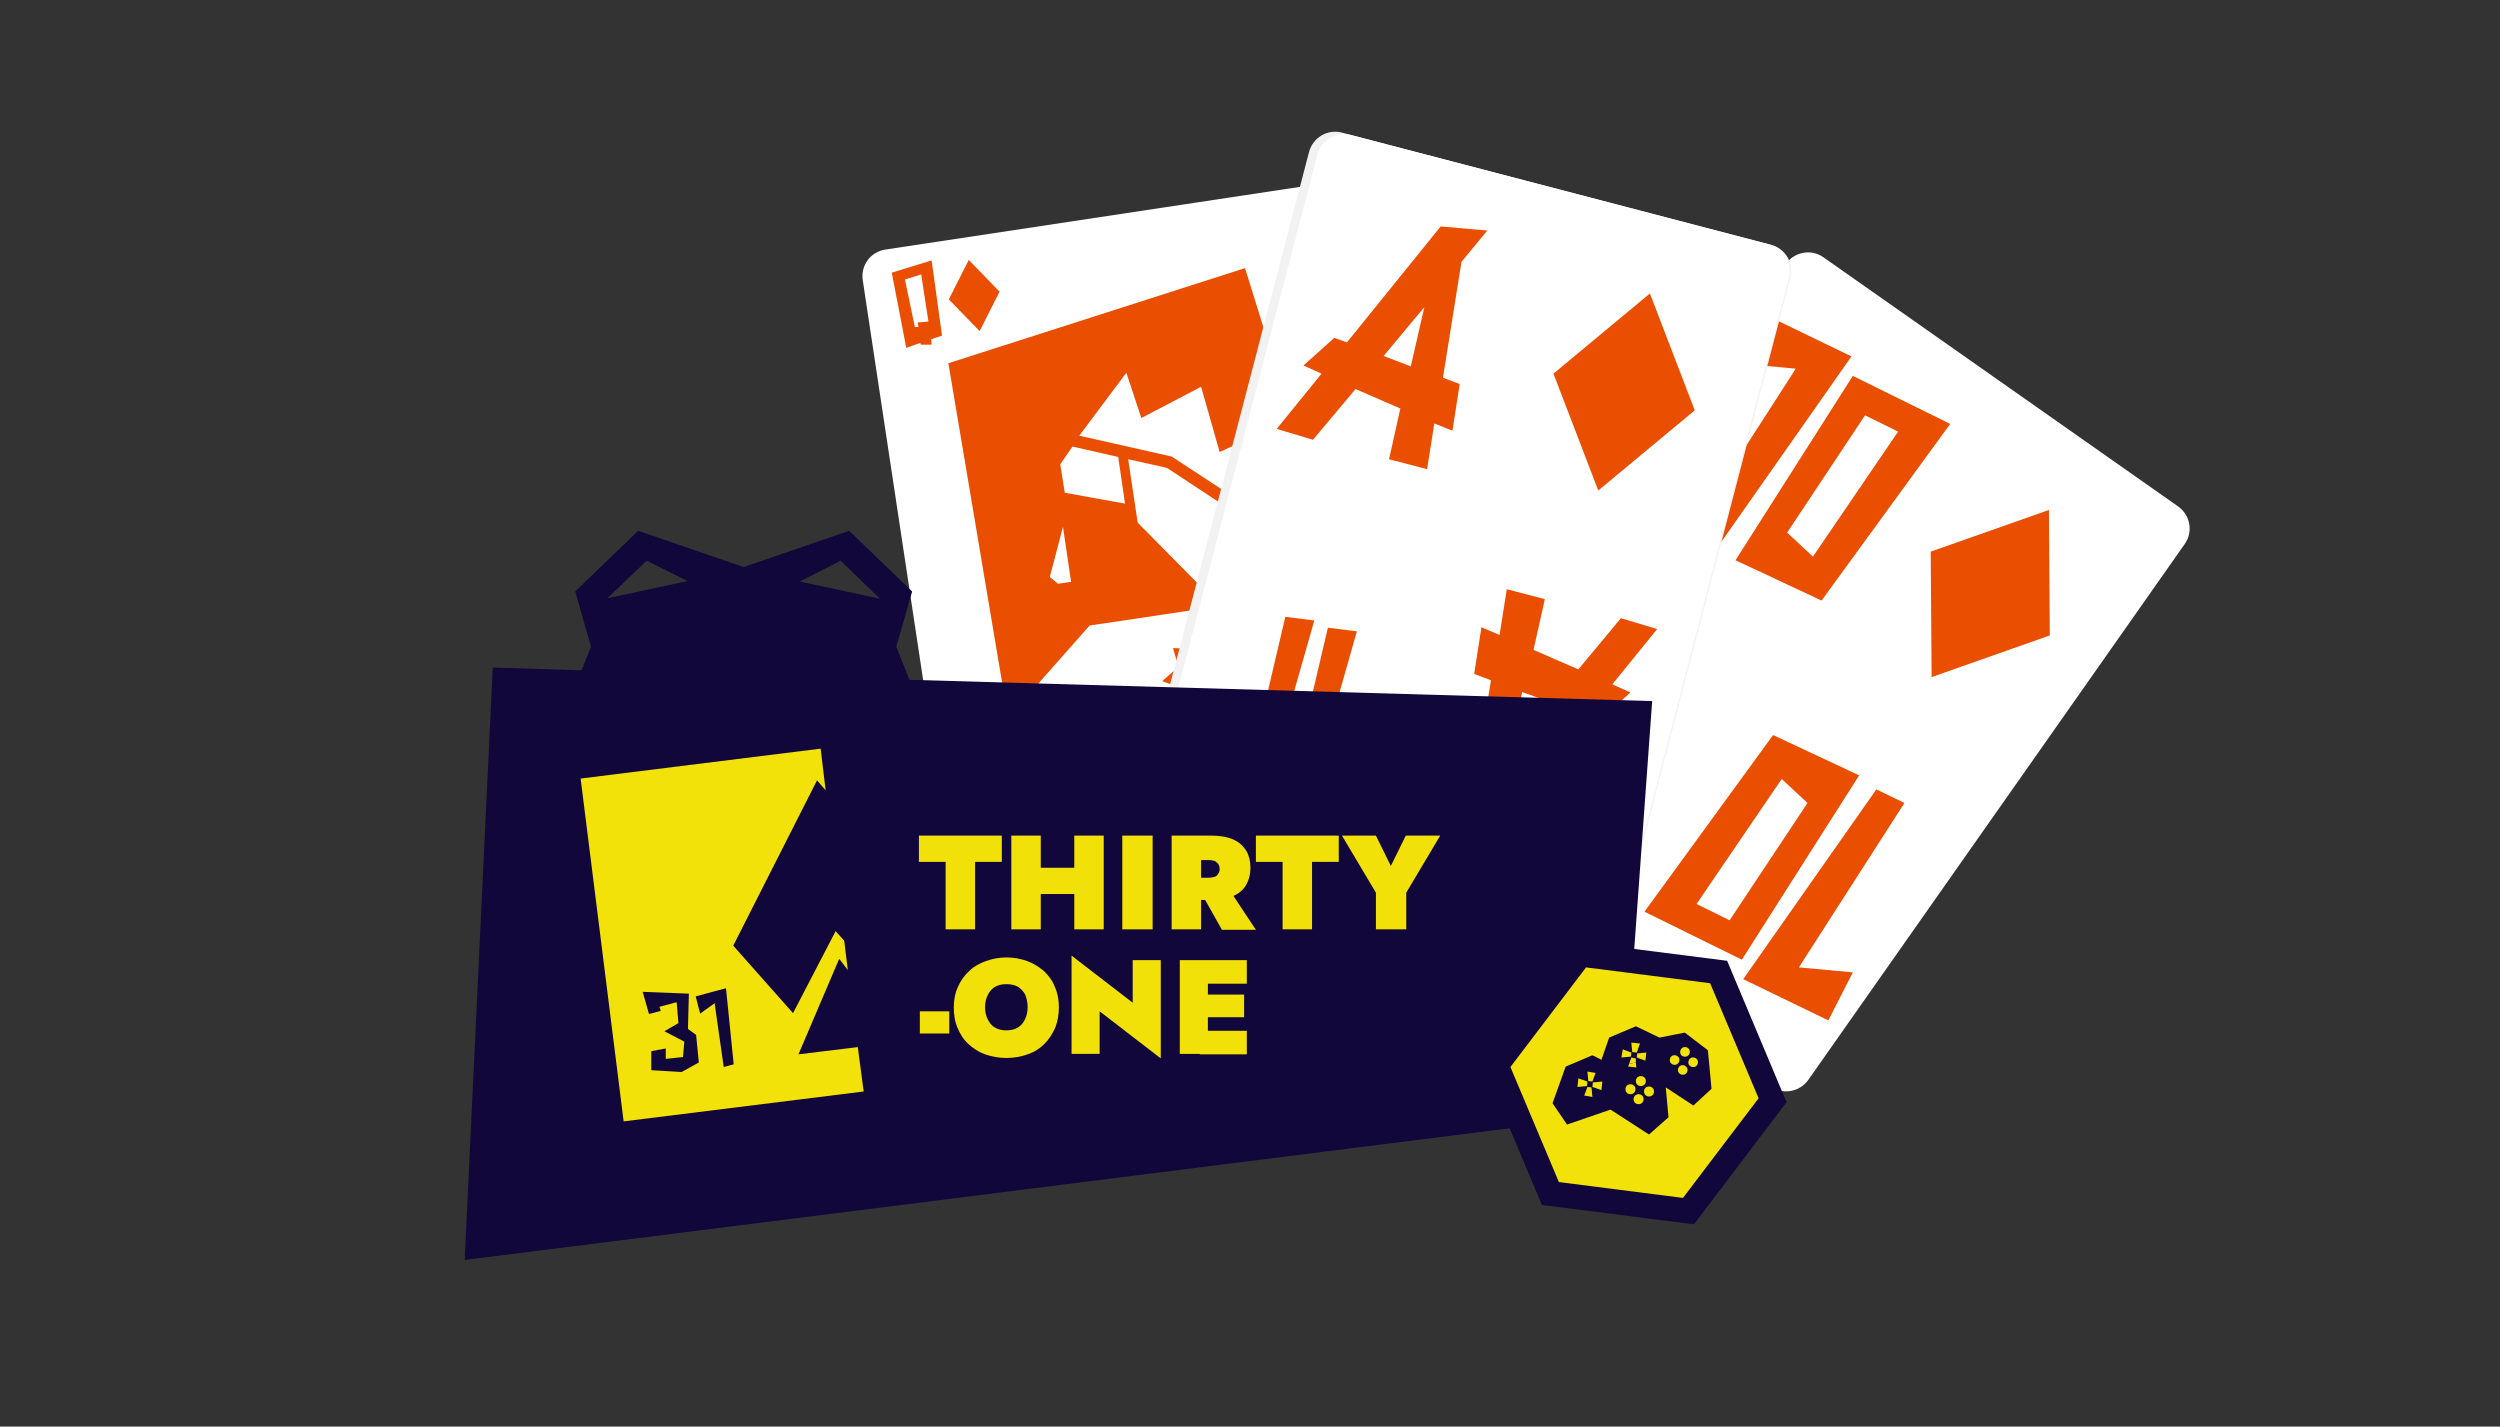 <?xml version="1.0" encoding="utf-8"?>
<!-- Generator: Adobe Illustrator 22.0.1, SVG Export Plug-In . SVG Version: 6.00 Build 0)  -->
<svg version="1.1" id="Layer_2_1_" xmlns="http://www.w3.org/2000/svg" xmlns:xlink="http://www.w3.org/1999/xlink" x="0px" y="0px"
	 viewBox="0 0 552 315" style="enable-background:new 0 0 552 315;" xml:space="preserve">
<rect x="0" y="0" width="552" height="315" fill="#333333" stroke="none"/>
<style type="text/css">
	.st0{fill:#FFFFFF;}
	.st1{fill:#EA4E00;}
	.st2{fill:#F2F2F2;}
	.st3{fill:#11073B;}
	.st4{fill:#F1E108;}
	.st5{fill:#11073B;stroke:#11073B;stroke-miterlimit:10;}
	.st6{fill:#F2E209;}
</style>
<title>zigzox_startpage_favs_game-logo_</title>
<g>
	<path class="st0" d="M312.7,184.9l78.3,55c2.7,1.9,6.4,1.2,8.3-1.5l83.1-118.3c1.9-2.7,1.2-6.4-1.5-8.3l-78.3-55
		c-2.7-1.9-6.4-1.2-8.3,1.5l-83.1,118.3C309.3,179.3,310,183,312.7,184.9z"/>
	<path class="st1" d="M359.9,157l-10.2,15.3l4.4,3.2l11.4-15.6L359.9,157z"/>
	<path class="st1" d="M352,151.4l-10.2,15.3l4.4,3.2l11.4-15.6L352,151.4z"/>
	<path id="diamonds_6_" class="st1" d="M452.6,140.3l-0.2-27.7l-26.1,9.2l0,0l0,0l0.2,27.7L452.6,140.3L452.6,140.3L452.6,140.3z"/>
	<g id="_x31_0_5_">
		<path class="st1" d="M390,69.6l18.8,9.1l-29.4,41.9l-6.2-3l21.9-34l1.4-2.2l-11.9-1.1L390,69.6z"/>
		<path class="st1" d="M409.1,83l-25.9,40.7l19,8.9l28.4-39L409.1,83z M400.3,122.9l-5.7-5.3l17.2-25.9l7.3,3.6L400.3,122.9z"/>
	</g>
	<g id="_x31_0_4_">
		<path class="st1" d="M403.7,225.3l-18.8-9.1l29.4-41.9l6.2,3l-21.9,34.1l-1.4,2.2l11.9,1.1L403.7,225.3z"/>
		<path class="st1" d="M384.6,211.9l25.9-40.7l-19-8.9l-28.4,39L384.6,211.9z M393.4,172l5.7,5.3l-17.2,25.9l-7.3-3.6L393.4,172z"/>
	</g>
</g>
<g>
	<path class="st0" d="M218.9,209.9l94.6-14.3c3.3-0.5,5.5-3.5,5-6.8l-21.6-143c-0.5-3.3-3.5-5.5-6.8-5l-94.6,14.3
		c-3.3,0.5-5.5,3.5-5,6.8l21.6,143C212.6,208.2,215.6,210.4,218.9,209.9z"/>
	<path class="st1" d="M274.9,59.2l-65.5,21l19,112.9l80-26.1L274.9,59.2z"/>
	<path id="diamonds_9_" class="st1" d="M220.7,64.4l-6.8-7l-4.4,8.7l0,0l0,0l6.8,7L220.7,64.4L220.7,64.4L220.7,64.4z"/>
	<path id="diamonds_8_" class="st1" d="M288.2,186.1l6.8,7l4.5-8.7l0,0l0,0l-6.8-7L288.2,186.1L288.2,186.1L288.2,186.1z"/>
	<path id="Q_8_" class="st1" d="M205.7,57.5l-8.8,2.7l3.2,16.6l3.1-1.1l0.1,0.4h2.4l-0.1-1.2l2.4-0.8L205.7,57.5z M202,72.2
		l-2.2-10.5l3.6-1.1L205,71l-2.4,0.2l0.2,1H202z"/>
	<path id="Q_9_" class="st1" d="M303.2,193.3l8.8-2.7l-3.2-16.6l-3.1,1.1l-0.1-0.4h-2.4l0.1,1.2l-2.4,0.8L303.2,193.3z M307,178.5
		l2.2,10.5l-3.6,1.1l-1.7-10.4l2.4-0.2l-0.2-1L307,178.5z"/>
	<g id="Queen_4_">
		<polygon class="st0" points="276.1,112.2 279.2,95.3 269.3,99.8 265.2,85.4 252,92.3 248.7,82.3 238.3,96.2 258.7,100.8 		"/>
		<path class="st0" d="M281.4,132l-33.3,5l-7.5,1.1l-12.2,13.8l3.1,20.4l55.8-8.5l6.4-4.8l-2.6-17.1L281.4,132z M269.3,144l-0.2-2
			l3.1-1.1l-0.1,3.3l-1.9,0.4l-1.2,0.6L269.3,144z M265,138.7l3.5,3.9l-0.7,3.9l-1.5-0.3L265,147l-1.8-3.3L265,138.7z M262.3,143.2
			l0.3,1.9l0.6,1.2l-1.3-0.2l-2,0.1l-0.9-3.1L262.3,143.2z M260.6,146.9l3.9,0.7l-0.3,1.5l0.7,1.3l-3.3,1.8l-5-1.8L260.6,146.9z
			 M263.9,153.4l0.2,2l-3.1,1.1l0.1-3.3l1.9-0.4l1.2-0.6L263.9,153.4z M268.3,158.7l-3.5-3.9l0.7-3.9l1.5,0.3l1.3-0.7l1.8,3.3
			L268.3,158.7z M270.9,154.2l-0.3-1.9l-0.6-1.2l1.3,0.2l2-0.1l0.9,3.1L270.9,154.2z M272.7,150.5l-3.9-0.7l0.3-1.5l-0.7-1.3
			l3.3-1.8l5,1.8L272.7,150.5z"/>
		<polygon class="st0" points="236.2,128.5 236.5,128.5 234.7,116.3 234.6,116.7 231.8,127.4 233.6,128.9 		"/>
		<polygon class="st0" points="246.9,100.9 236.8,98.6 234.1,102.5 235.1,108.8 248.4,111.2 		"/>
		<polygon class="st0" points="257.2,103.2 249.1,101.4 251.2,115.4 267.6,132 275.6,131.4 272.8,113.3 267.2,109.6 257.8,103.4 		
			"/>
	</g>
</g>
<g>
	<g>
		<path class="st2" d="M256.1,184l94.5,24.7c3.3,0.9,6.6-1.1,7.4-4.4l37.3-142.9c0.9-3.3-1.1-6.6-4.4-7.4l-94.5-24.7
			c-3.3-0.9-6.6,1.1-7.4,4.4l-37.3,142.9C250.9,179.8,252.8,183.2,256.1,184z"/>
	</g>
	<path class="st0" d="M258.7,181.3l92.5,24.2c3.2,0.8,6.5-1.1,7.3-4.3L395,61.3c0.8-3.2-1.1-6.5-4.3-7.3l-92.5-24.2
		c-3.2-0.8-6.5,1.1-7.3,4.3L254.4,174C253.6,177.2,255.5,180.4,258.7,181.3z"/>
	<path class="st1" d="M293.2,138.6l-4.2,17.9l5.3,1.5l5.3-18.6L293.2,138.6z"/>
	<path class="st1" d="M283.8,136.2l-4.2,17.9l5.3,1.5l5.3-18.6L283.8,136.2z"/>
	<path id="diamonds_7_" class="st1" d="M374.2,90.6l-9.9-25.8L343,82.5l0,0l0,0l9.9,25.8L374.2,90.6L374.2,90.6L374.2,90.6z"/>
	<path id="A_6_" class="st1" d="M320.7,95.1l1.6-10.3l-3.7-1.4l4.1-25.6l5.7-6.9L318.1,50l-20.7,25.6l-2.8-1l-6.8,6.1l4,1.8
		l-9.9,12.2l8,2.4l9.4-11.2l9.9,4.3l-2.5,11.2l8.4,2.2l1.6-10.1L320.7,95.1z M305.5,78.6l9-10.8l-3,13.1L305.5,78.6z"/>
	<path id="A_3_" class="st1" d="M327.1,138.5l-1.6,10.3l3.7,1.4l-4.1,25.6l-5.7,6.9l10.3,0.9l20.7-25.6l2.8,1l6.8-6.1l-4-1.8
		l9.9-12.2l-8-2.4l-9.4,11.3l-9.9-4.3l2.5-11.2l-8.4-2.2l-1.6,10.1L327.1,138.5z M342.2,155l-9,10.8l2.9-13L342.2,155z"/>
</g>
<path class="st3" d="M200.8,150.1l-2.9-7.3l3.5-12.2l-13.9-13.4l-23.3,8l-23.3-8L127,130.6l3.5,12.2l-2.1,5.2l-19.6-0.6l-6.2,130.8
	L358.2,246l6.6-91.2L200.8,150.1z M185.6,123.8l8.7,8.4l-17.7-3.8L185.6,123.8z M142.8,123.8l9,4.5l-17.7,3.8L142.8,123.8z"/>
<g>
	<path class="st4" d="M202.9,184.5h18.3v5.8h-5.9v14.9h-6.5v-14.9h-5.9L202.9,184.5L202.9,184.5z"/>
	<path class="st4" d="M229.8,184.5v20.7h-6.5v-20.7H229.8z M224.7,191.6h16.6v5.8h-16.6V191.6z M243.7,184.5v20.7h-6.5v-20.7H243.7z
		"/>
	<path class="st4" d="M254.5,184.5v20.7h-6.7v-20.7H254.5z"/>
	<path class="st4" d="M265.2,184.5v20.7h-6.5v-20.7H265.2z M262.9,184.5h4.5c2,0,3.7,0.3,5,0.9c1.3,0.6,2.2,1.5,2.8,2.5
		s0.9,2.3,0.9,3.7s-0.3,2.6-0.9,3.7c-0.6,1.1-1.5,1.9-2.8,2.5s-2.9,0.9-5,0.9h-4.5v-4.9h3.9c0.6,0,1-0.1,1.4-0.2
		c0.4-0.1,0.6-0.4,0.8-0.7s0.3-0.6,0.3-1s-0.1-0.8-0.3-1.1c-0.2-0.3-0.5-0.5-0.8-0.7c-0.4-0.1-0.8-0.2-1.4-0.2h-3.9V184.5z
		 M271.4,196.4l5.9,8.9h-7.5l-5-8.9H271.4z"/>
	<path class="st4" d="M277.3,184.5h18.3v5.8h-5.9v14.9h-6.5v-14.9h-5.9V184.5z"/>
	<path class="st4" d="M318,184.5l-7.5,12.6v8.1h-6.7v-8.1l-7.5-12.6h7.5l3.3,6.7l3.3-6.7H318z"/>
	<path class="st4" d="M203.1,223.3h6.5v4.9h-6.5V223.3z"/>
	<path class="st4" d="M211.5,217.9c0.6-1.3,1.4-2.5,2.5-3.5c1-1,2.3-1.7,3.7-2.2s2.9-0.8,4.5-0.8c1.7,0,3.2,0.3,4.6,0.8
		c1.4,0.5,2.6,1.3,3.7,2.2c1,1,1.9,2.1,2.4,3.5c0.6,1.3,0.9,2.8,0.9,4.5s-0.3,3.2-0.8,4.5c-0.6,1.4-1.4,2.6-2.4,3.6
		s-2.2,1.8-3.7,2.3c-1.4,0.5-3,0.8-4.7,0.8s-3.2-0.3-4.7-0.8c-1.4-0.5-2.6-1.3-3.7-2.3s-1.8-2.2-2.4-3.6c-0.6-1.4-0.8-2.9-0.8-4.5
		C210.6,220.7,210.9,219.2,211.5,217.9z M218.1,225.1c0.4,0.8,0.9,1.4,1.6,1.8c0.7,0.4,1.5,0.6,2.5,0.6s1.8-0.2,2.5-0.6
		c0.7-0.4,1.2-1,1.6-1.8c0.4-0.8,0.6-1.7,0.6-2.7s-0.2-1.9-0.5-2.7c-0.4-0.8-0.9-1.3-1.6-1.8c-0.7-0.4-1.5-0.6-2.6-0.6
		c-1,0-1.8,0.2-2.5,0.6c-0.7,0.4-1.2,1-1.6,1.8c-0.4,0.8-0.6,1.7-0.6,2.7C217.5,223.4,217.7,224.3,218.1,225.1z"/>
	<path class="st4" d="M256.3,212v21.7l-13.5-10.4v9.4h-6.2V211l13.5,10.4V212H256.3z"/>
	<path class="st4" d="M266.7,212v20.7h-6.2V212H266.7z M264.9,212h10.4v5.2h-10.4V212z M264.9,219.6h9.8v5h-9.8V219.6z M264.9,227.6
		h10.4v5.2h-10.4V227.6z"/>
</g>
<g>
	<polygon class="st5" points="340.8,265.6 327.9,234.9 348,208.4 381,212.6 393.9,243.3 373.8,269.8 	"/>
	<g>
		<path class="st6" d="M377.6,217.1l-27.4-3.5l-16.7,22l10.7,25.4l27.4,3.5l16.7-22L377.6,217.1z M373.9,244.1l-6.1-4l0.6,6.6
			l-4.3,3.8l-8.5-5.5l-9.6,3.3l-3.2-4.7l2.9-8.1l5.9-2.5l2,1l1.7-4.9l5.9-2.5l5.2,2.5l5.6-1.1l5.1,3.9l0.8,8.5L373.9,244.1z"/>
		<circle class="st6" cx="360" cy="240.5" r="1.1"/>
		<circle class="st6" cx="364.1" cy="241" r="1.1"/>
		<circle class="st6" cx="362.3" cy="238.7" r="1.1"/>
		<circle class="st6" cx="361.8" cy="242.7" r="1.1"/>
		<polygon class="st6" points="351.6,238.8 352.3,236.9 350.5,236.6 350.7,238.7 		"/>
		<polygon class="st6" points="351.6,240 353.6,240.7 353.8,238.8 351.7,239 		"/>
		<polygon class="st6" points="350.5,240 349.8,241.9 351.6,242.2 351.4,240.1 		"/>
		<polygon class="st6" points="350.5,238.8 348.5,238.1 348.3,240 350.4,239.8 		"/>
		<path class="st6" d="M369.6,235.1c0.6,0.1,1.1-0.3,1.2-0.9c0.1-0.6-0.3-1.1-0.9-1.2c-0.6-0.1-1.1,0.3-1.2,0.9S369,235,369.6,235.1
			z"/>
		<path class="st6" d="M373.7,235.6c0.6,0.1,1.1-0.3,1.2-0.9c0.1-0.6-0.3-1.1-0.9-1.2c-0.6-0.1-1.1,0.3-1.2,0.9
			S373.1,235.5,373.7,235.6z"/>
		<path class="st6" d="M371.9,233.3c0.6,0.1,1.1-0.3,1.2-0.9c0.1-0.6-0.3-1.1-0.9-1.2c-0.6-0.1-1.1,0.3-1.2,0.9
			S371.3,233.3,371.9,233.3z"/>
		<path class="st6" d="M371.7,235.2c-0.6-0.1-1.1,0.3-1.2,0.9c-0.1,0.6,0.3,1.1,0.9,1.2c0.6,0.1,1.1-0.3,1.2-0.9
			S372.2,235.3,371.7,235.2z"/>
		<polygon class="st6" points="361.4,232.4 362.1,230.4 360.2,230.2 360.4,232.3 		"/>
		<polygon class="st6" points="361.4,233.5 363.3,234.2 363.5,232.4 361.5,232.6 		"/>
		<polygon class="st6" points="360.2,233.5 359.7,234.9 361.2,234.6 361.2,233.7 		"/>
		<polygon class="st6" points="359.5,235.5 361.3,235.7 361.2,234.6 359.7,234.9 		"/>
		<polygon class="st6" points="360.2,232.4 358.3,231.7 358,233.5 360.1,233.3 		"/>
	</g>
</g>
<g>
	<path class="st6" d="M189.4,231.2l-13.1,1.6l9-21.1l1.9,2.5l-0.8-6.5l-1.9-2.1l-9.4,18.1l-13.2-14.9l18.5-36.5l1.9,2.2l-1.1-9.2
		l-53,6.6l9.5,75.7l53-6.6L189.4,231.2z M150.5,236.7l-6.7-0.4v-4.2l3.2-0.6v2.3l3.8-0.4l0.3-3.4l-4.4-2.3l3.1-1.8l-0.4-4.6l-3.8,1
		l0.3,0.9l-2.6,0.7l-1.4-4.9l10.2,0.4l-0.2,7.8l1.8,1.3l0.6,6.1L150.5,236.7z M159.8,235.6l-1.9-13.3l-0.1-0.8l-3.2,2.3l-1-3.8
		l6.7-1.8L162,235L159.8,235.6z"/>
</g>
</svg>
